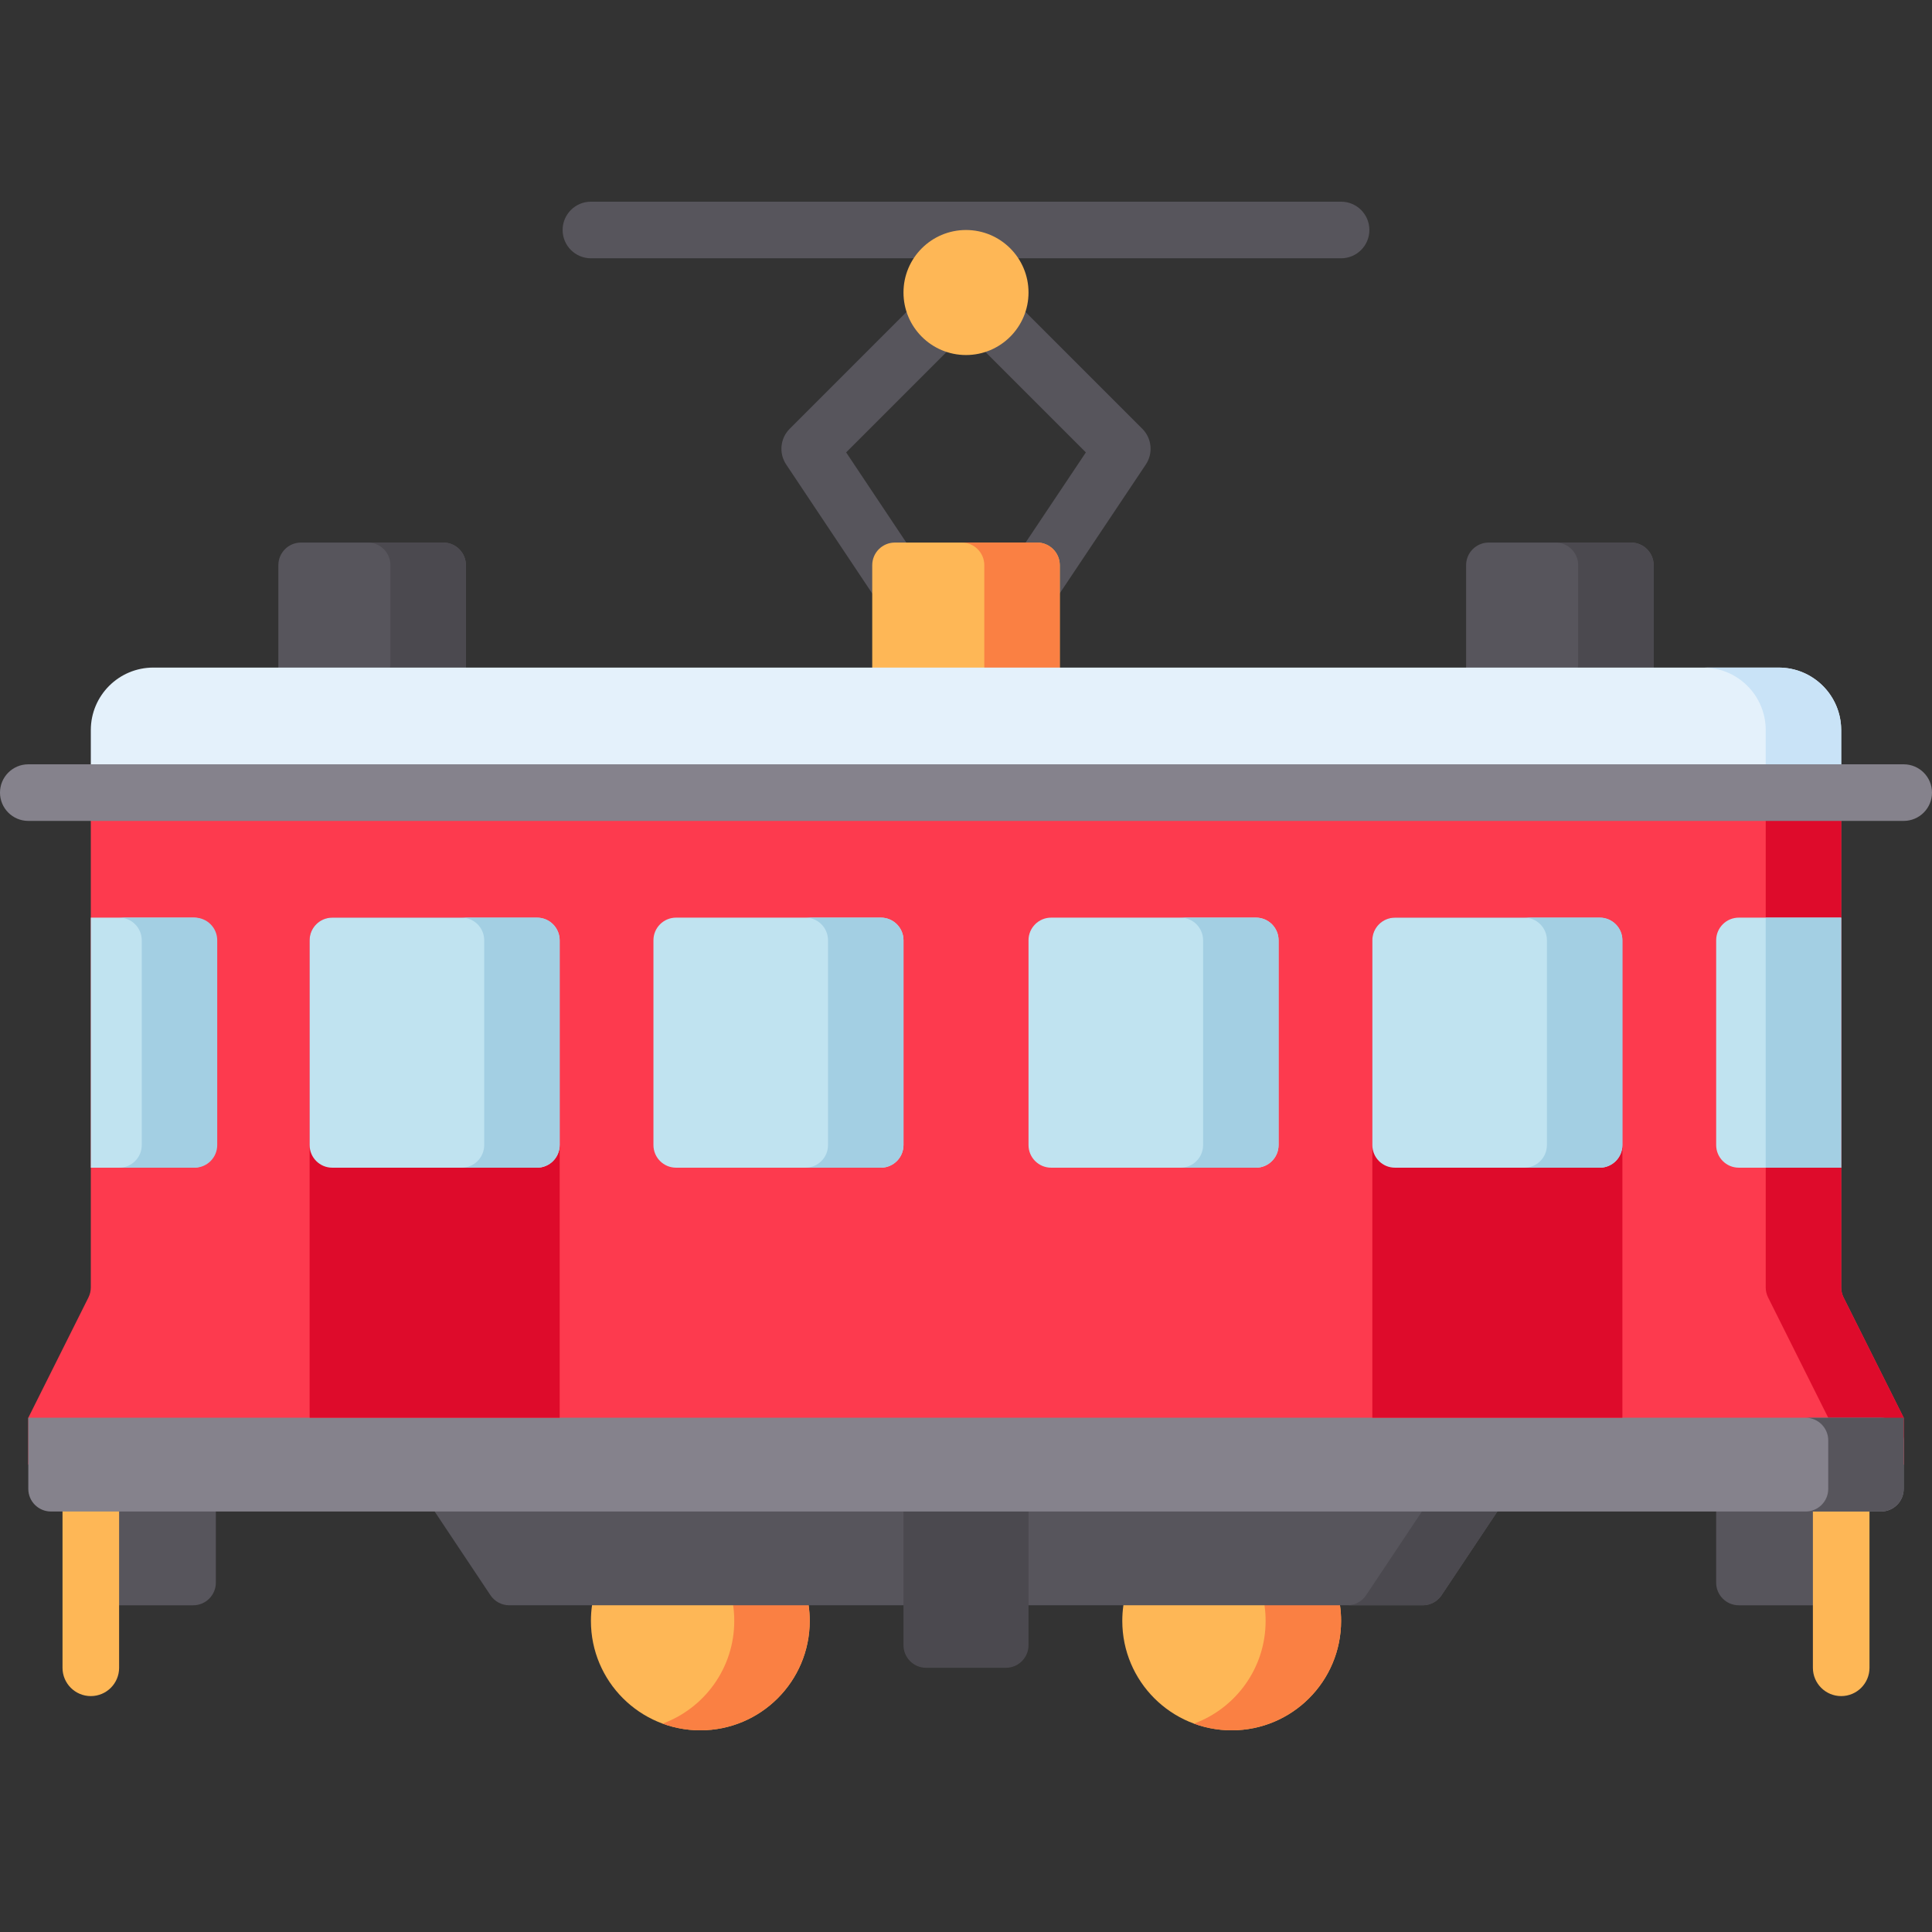 <?xml version="1.0" encoding="iso-8859-1"?>
<!-- Generator: Adobe Illustrator 19.0.0, SVG Export Plug-In . SVG Version: 6.00 Build 0)  -->
<svg version="1.1" id="Capa_1" xmlns="http://www.w3.org/2000/svg" xmlns:xlink="http://www.w3.org/1999/xlink" x="0px" y="0px"
	 viewBox="0 0 511.999 511.999" style="enable-background:new 0 0 511.999 511.999;" xml:space="preserve">
<rect x="0" y="0" width="511.999" height="511.999" fill="#333333" stroke="none"/>
<g>
	<path style="fill:#57555C;" d="M242.391,80.516L209.28,113.63c-2.528,2.528-2.92,6.489-0.936,9.464l23.626,35.414
		c1.445,2.167,3.823,3.34,6.247,3.34c1.43,0,2.875-0.408,4.154-1.261c3.446-2.298,4.378-6.954,2.08-10.401l-20.215-30.299
		L253,91.121c2.929-2.929,2.928-7.678-0.001-10.607C250.068,77.587,245.32,77.587,242.391,80.516z"/>
	<path style="fill:#57555C;" d="M302.721,113.63l-34.736-34.739c-2.929-2.928-7.678-2.929-10.606,0
		c-2.929,2.929-2.93,7.678-0.001,10.607l30.389,30.391l-21.746,32.541c-2.298,3.446-1.366,8.103,2.08,10.4
		c1.278,0.853,2.724,1.261,4.153,1.261c2.424,0,4.802-1.173,6.247-3.341l25.157-37.656
		C305.641,120.119,305.249,116.158,302.721,113.63z"/>
	<path style="fill:#57555C;" d="M355.401,53.449H156.6c-4.142,0-7.5,3.358-7.5,7.5s3.358,7.5,7.5,7.5h198.801
		c4.143,0,7.5-3.358,7.5-7.5C362.901,56.806,359.544,53.449,355.401,53.449z"/>
</g>
<path style="fill:#FEB756;" d="M231.15,179.915v-30.133c0-3.314,2.686-6,6-6h37.701c3.314,0,6,2.686,6,6v30.133H231.15z"/>
<path style="fill:#FA8043;" d="M274.851,143.782h-20c3.314,0,6,2.686,6,6v30.133h20v-30.133
	C280.851,146.468,278.165,143.782,274.851,143.782z"/>
<path style="fill:#57555C;" d="M388.534,181.75v-31.968c0-3.314,2.686-6,6-6h37.701c3.314,0,6,2.686,6,6v31.968H388.534z"/>
<path style="fill:#4B494F;" d="M432.234,143.782h-20c3.314,0,6,2.686,6,6v25.968c0,3.314-2.686,6-6,6h26v-31.968
	C438.234,146.468,435.548,143.782,432.234,143.782z"/>
<path style="fill:#57555C;" d="M73.767,181.75v-31.968c0-3.314,2.686-6,6-6h37.701c3.314,0,6,2.686,6,6v31.968H73.767z"/>
<path style="fill:#4B494F;" d="M117.468,143.782h-20c3.314,0,6,2.686,6,6v25.968c0,3.314-2.686,6-6,6h26v-31.968
	C123.468,146.468,120.781,143.782,117.468,143.782z"/>
<path style="fill:#FD3A4E;" d="M504.5,375.716l-15.933-31.868c-0.417-0.833-0.633-1.752-0.633-2.683v-127.68
	c0-9.15-7.418-16.568-16.568-16.568H40.634c-9.15,0-16.567,7.418-16.567,16.568v127.68c0,0.931-0.217,1.85-0.633,2.683L7.5,375.716
	v12.424h497V375.716z"/>
<path style="fill:#DE0B2B;" d="M467.934,204.484v136.681c0,0.931,0.217,1.85,0.633,2.683l15.933,31.868v12.424h20v-12.424
	l-15.933-31.868c-0.416-0.833-0.633-1.752-0.633-2.683V204.484"/>
<path style="fill:#E4F1FB;" d="M487.934,210.049v-16.566c0-9.15-7.418-16.568-16.568-16.568H40.634
	c-9.15,0-16.567,7.418-16.567,16.568v16.566H487.934z"/>
<path style="fill:#FEB756;" d="M355.107,425.414c0.194,1.353,0.294,2.737,0.294,4.143c0,16.012-12.98,28.992-28.992,28.992
	s-28.992-12.98-28.992-28.992c0-1.406,0.1-2.789,0.294-4.142v-6.146h57.397v6.145H355.107z"/>
<path style="fill:#FA8043;" d="M355.107,425.414v-6.144h-20v6.144c0.194,1.353,0.294,2.737,0.294,4.143
	c0,12.497-7.908,23.147-18.992,27.221c3.117,1.146,6.485,1.772,10,1.772c16.012,0,28.992-12.98,28.992-28.992
	C355.401,428.151,355.301,426.767,355.107,425.414z"/>
<path style="fill:#FEB756;" d="M214.291,425.414c0.194,1.353,0.294,2.737,0.294,4.143c0,16.012-12.98,28.992-28.992,28.992
	S156.6,445.57,156.6,429.558c0-1.406,0.1-2.789,0.294-4.142v-6.146h57.397L214.291,425.414L214.291,425.414z"/>
<path style="fill:#FA8043;" d="M214.291,425.414v-6.144h-20v6.144c0.194,1.353,0.294,2.737,0.294,4.143
	c0,12.497-7.908,23.147-18.992,27.221c3.117,1.146,6.485,1.772,10,1.772c16.012,0,28.992-12.98,28.992-28.992
	C214.585,428.151,214.485,426.767,214.291,425.414z"/>
<path style="fill:#57555C;" d="M396.818,400.565l-14.784,22.179c-1.113,1.669-2.986,2.672-4.993,2.672H272.566h-33.131H134.963
	c-2.006,0-3.879-1.003-4.992-2.672l-14.787-22.18v-7.5h281.634V400.565z"/>
<g>
	<path style="fill:#4B494F;" d="M376.818,393.065v7.5l-14.784,22.179c-1.113,1.669-2.986,2.672-4.993,2.672h20
		c2.006,0,3.88-1.003,4.993-2.672l14.784-22.179v-7.5H376.818z"/>
	<path style="fill:#4B494F;" d="M266.568,441.982h-21.135c-3.314,0-6-2.686-6-6v-39.424h33.135v39.424
		C272.568,439.296,269.882,441.982,266.568,441.982z"/>
</g>
<path style="fill:#57555C;" d="M454.8,391.308v28.109c0,3.314,2.686,6,6,6h27.134v-34.109H454.8z"/>
<path style="fill:#FEB756;" d="M487.934,393.065c-4.142,0-7.5,3.358-7.5,7.5v41.417c0,4.143,3.358,7.5,7.5,7.5s7.5-3.357,7.5-7.5
	v-41.417C495.434,396.423,492.076,393.065,487.934,393.065z"/>
<path style="fill:#57555C;" d="M57.2,391.308v28.109c0,3.314-2.686,6-6,6H24.065v-34.109H57.2z"/>
<path style="fill:#FEB756;" d="M24.066,393.065c4.142,0,7.5,3.358,7.5,7.5v41.417c0,4.143-3.358,7.5-7.5,7.5s-7.5-3.357-7.5-7.5
	v-41.417C16.566,396.423,19.924,393.065,24.066,393.065z"/>
<path style="fill:#85828C;" d="M498.5,400.565h-485c-3.314,0-6-2.686-6-6v-18.85h491c3.314,0,6,2.686,6,6v12.85
	C504.5,397.879,501.814,400.565,498.5,400.565z"/>
<path style="fill:#57555C;" d="M478.5,375.715c3.314,0,6,2.686,6,6v12.85c0,3.314-2.686,6-6,6h20c3.314,0,6-2.686,6-6v-18.85H478.5z
	"/>
<circle style="fill:#FEB756;" cx="256" cy="77.52" r="16.567"/>
<g>
	<path style="fill:#C0E3F0;" d="M24.066,309.448h27.133c3.314,0,6-2.686,6-6v-54.266c0-3.314-2.686-6-6-6H24.066V309.448z"/>
	<path style="fill:#C0E3F0;" d="M239.434,303.45v-54.268c0-3.314-2.686-6-6-6h-54.266c-3.314,0-6,2.686-6,6v54.268
		c0,3.314,2.686,6,6,6h54.266C236.747,309.45,239.434,306.764,239.434,303.45z"/>
	<path style="fill:#C0E3F0;" d="M487.934,243.183h-27.133c-3.314,0-6,2.686-6,6v54.266c0,3.314,2.686,6,6,6h27.133V243.183z"/>
</g>
<g>
	<path style="fill:#DE0B2B;" d="M148.318,375.714V249.182c0-3.314-2.686-6-6-6H88.052c-3.314,0-6,2.686-6,6v126.532"/>
	<path style="fill:#DE0B2B;" d="M429.95,375.714V249.182c0-3.314-2.686-6-6-6h-54.266c-3.314,0-6,2.686-6,6v126.532"/>
</g>
<path style="fill:#A3CFE3;" d="M233.434,243.182h-20c3.314,0,6,2.686,6,6v54.268c0,3.314-2.686,6-6,6h20c3.314,0,6-2.686,6-6
	v-54.268C239.434,245.868,236.747,243.182,233.434,243.182z"/>
<path style="fill:#C0E3F0;" d="M148.318,303.45v-54.268c0-3.314-2.686-6-6-6H88.052c-3.314,0-6,2.686-6,6v54.268
	c0,3.314,2.686,6,6,6h54.266C145.632,309.45,148.318,306.764,148.318,303.45z"/>
<g>
	<path style="fill:#A3CFE3;" d="M142.318,243.182h-20c3.314,0,6,2.686,6,6v54.268c0,3.314-2.686,6-6,6h20c3.314,0,6-2.686,6-6
		v-54.268C148.318,245.868,145.632,243.182,142.318,243.182z"/>
	<path style="fill:#A3CFE3;" d="M51.566,243.182h-20c3.314,0,6,2.686,6,6v54.268c0,3.314-2.686,6-6,6h20c3.314,0,6-2.686,6-6
		v-54.268C57.566,245.868,54.88,243.182,51.566,243.182z"/>
</g>
<path style="fill:#C0E3F0;" d="M338.833,303.45v-54.268c0-3.314-2.686-6-6-6h-54.266c-3.314,0-6,2.686-6,6v54.268
	c0,3.314,2.686,6,6,6h54.266C336.146,309.45,338.833,306.764,338.833,303.45z"/>
<path style="fill:#A3CFE3;" d="M332.833,243.182h-20c3.314,0,6,2.686,6,6v54.268c0,3.314-2.686,6-6,6h20c3.314,0,6-2.686,6-6
	v-54.268C338.833,245.868,336.146,243.182,332.833,243.182z"/>
<path style="fill:#C0E3F0;" d="M429.949,303.45v-54.268c0-3.314-2.686-6-6-6h-54.266c-3.314,0-6,2.686-6,6v54.268
	c0,3.314,2.686,6,6,6h54.266C427.263,309.45,429.949,306.764,429.949,303.45z"/>
<g>
	<path style="fill:#A3CFE3;" d="M423.949,243.182h-20c3.314,0,6,2.686,6,6v54.268c0,3.314-2.686,6-6,6h20c3.314,0,6-2.686,6-6
		v-54.268C429.949,245.868,427.263,243.182,423.949,243.182z"/>
	<rect x="467.93" y="243.18" style="fill:#A3CFE3;" width="19.999" height="66.27"/>
</g>
<path style="fill:#C9E3F7;" d="M467.934,193.483v16.566h20v-16.566c0-3.431-1.043-6.619-2.829-9.263
	c-2.977-4.407-8.019-7.305-13.738-7.305h-20C460.517,176.916,467.934,184.333,467.934,193.483z"/>
<path style="fill:#85828C;" d="M504.499,202.549H7.5c-4.142,0-7.5,3.358-7.5,7.5s3.358,7.5,7.5,7.5h496.999
	c4.142,0,7.5-3.358,7.5-7.5S508.641,202.549,504.499,202.549z"/>
<g>
</g>
<g>
</g>
<g>
</g>
<g>
</g>
<g>
</g>
<g>
</g>
<g>
</g>
<g>
</g>
<g>
</g>
<g>
</g>
<g>
</g>
<g>
</g>
<g>
</g>
<g>
</g>
<g>
</g>
</svg>
